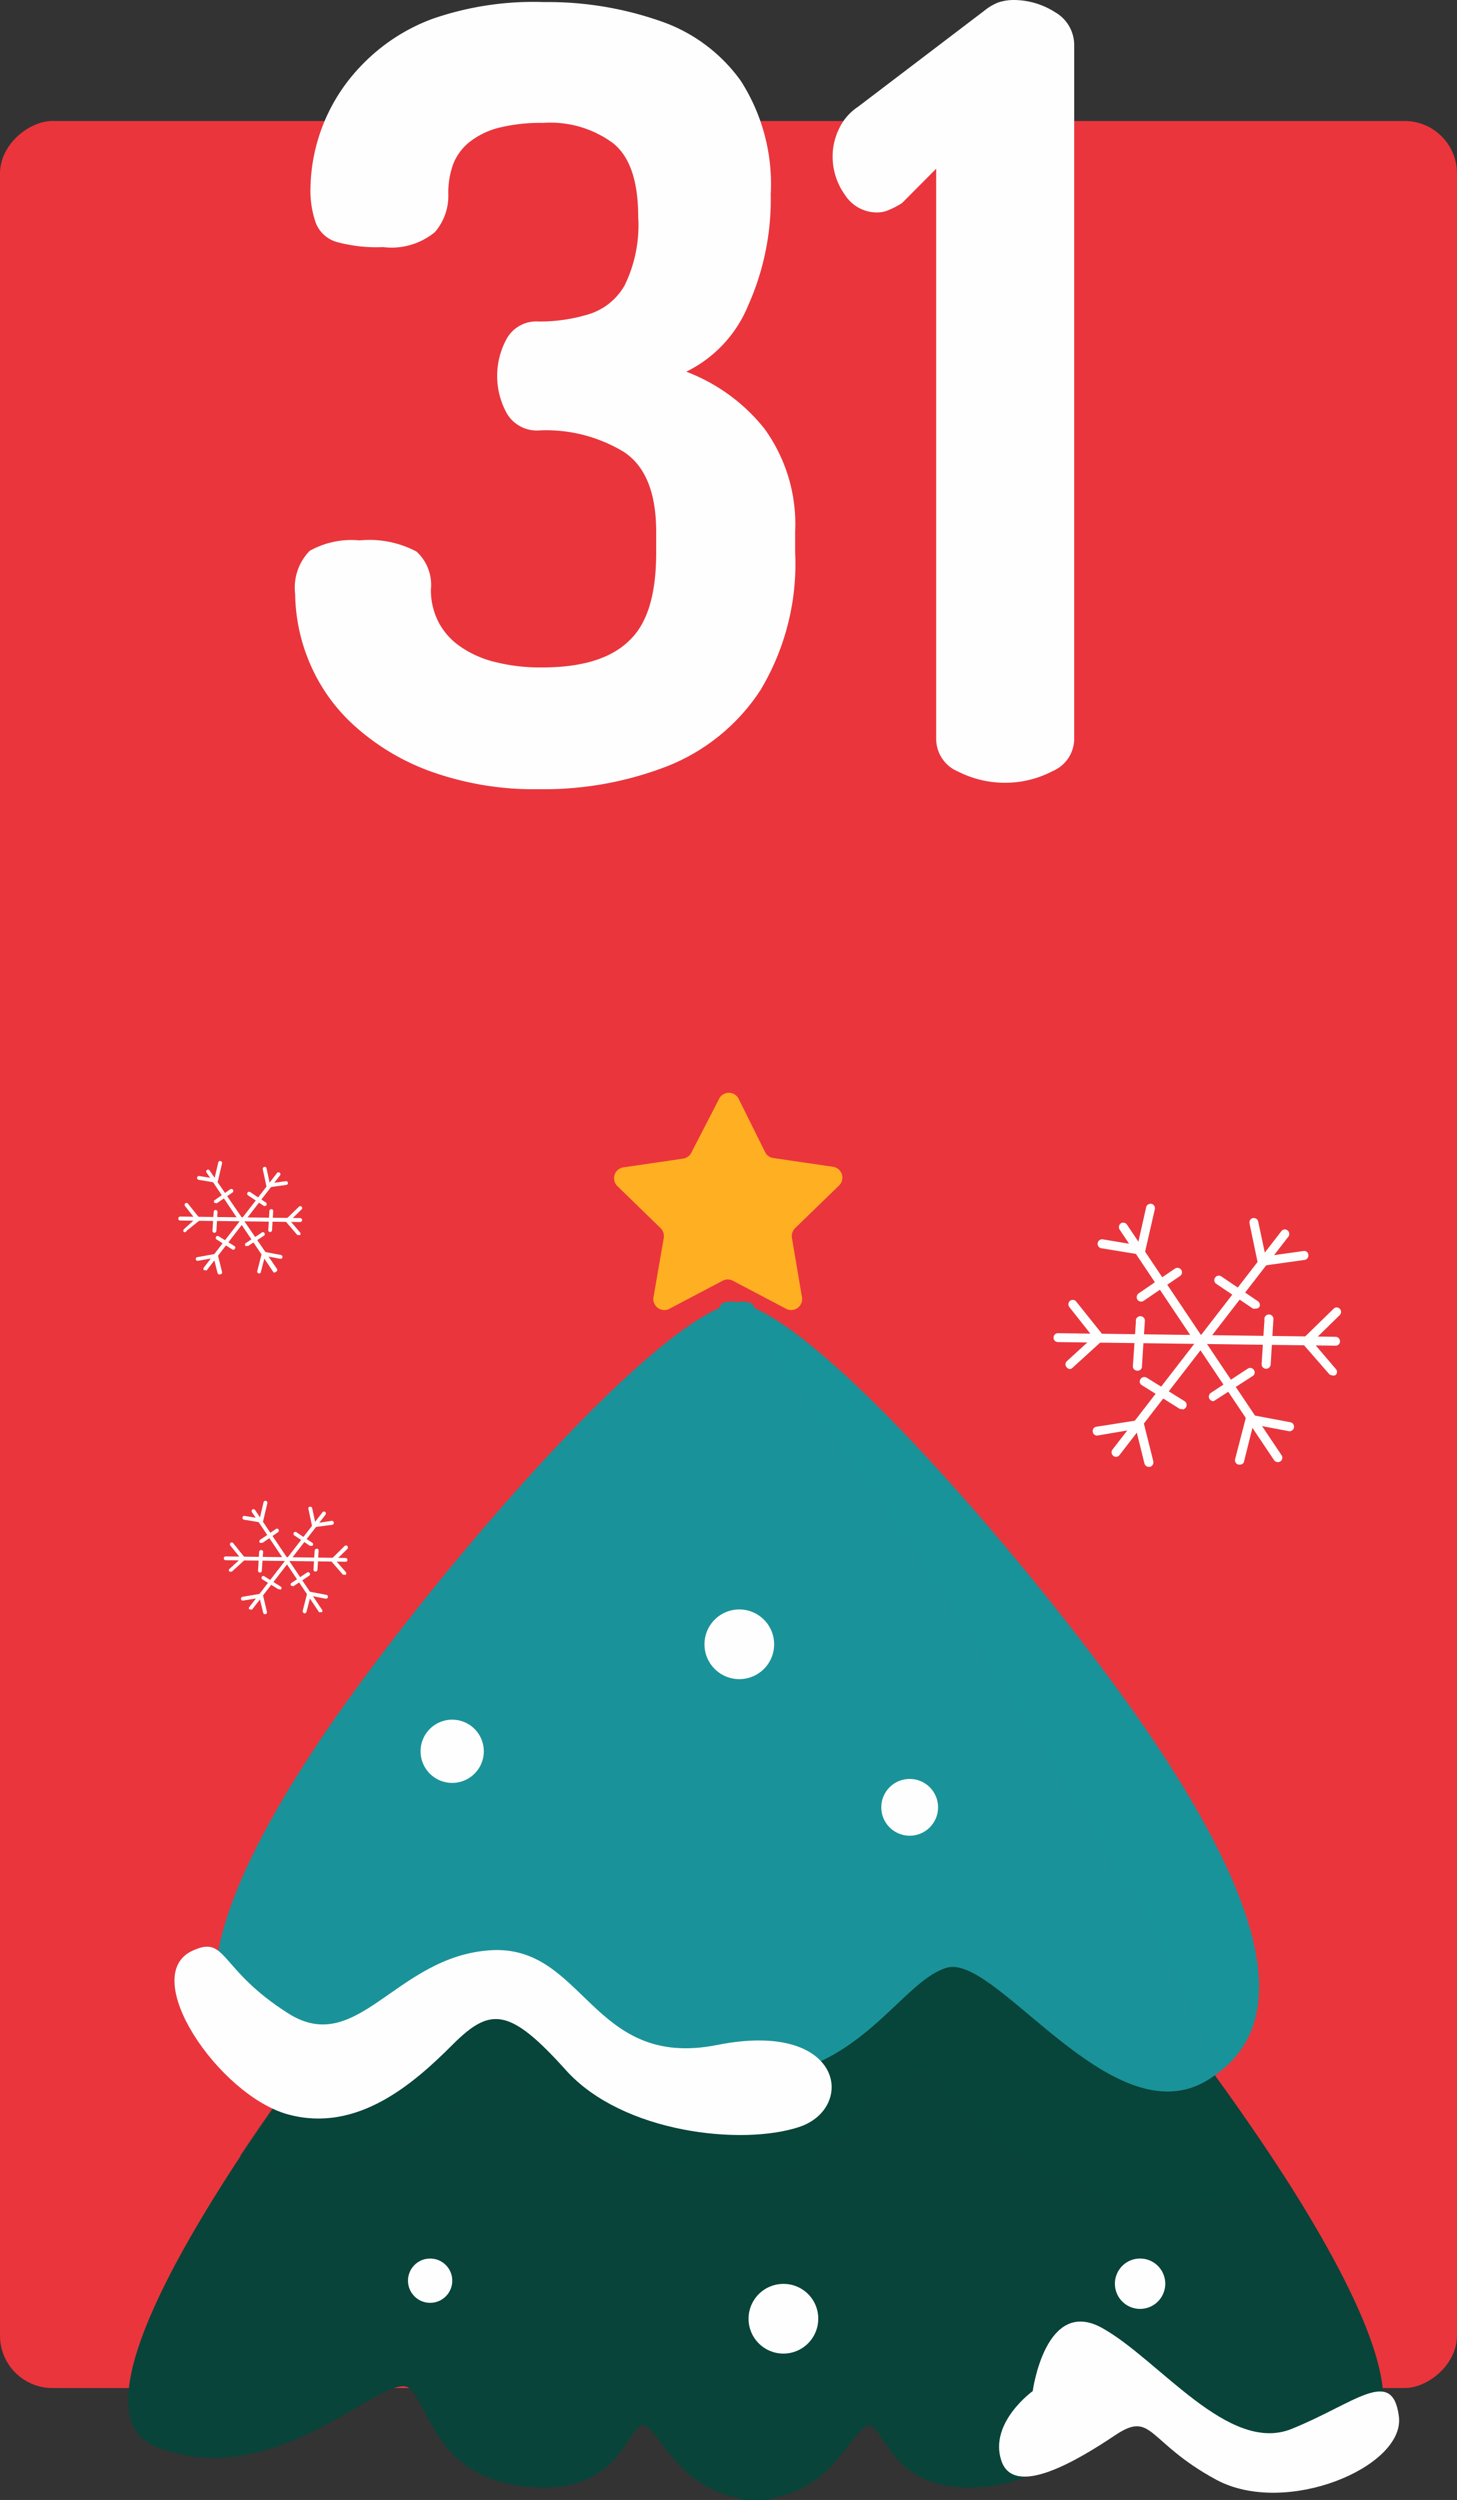 <?xml version="1.0" encoding="UTF-8"?> <svg xmlns="http://www.w3.org/2000/svg" viewBox="0 0 76.96 132.03"><rect x="0" y="0" width="76.96" height="132.03" fill="#333333" stroke="none"/> <defs> <style>.cls-1{isolation:isolate;}.cls-2{fill:#ea353c;}.cls-3{fill:#fefefe;}.cls-4{fill:#ffaf22;}.cls-5,.cls-6{fill:#084439;}.cls-6{opacity:0.58;}.cls-6,.cls-8{mix-blend-mode:multiply;}.cls-7,.cls-8{fill:#199399;}.cls-8{opacity:0.38;}</style> </defs> <title>31_1</title> <g class="cls-1"> <g id="Слой_2" data-name="Слой 2"> <g id="OBJECTS"> <rect class="cls-2" x="-21.39" y="27.77" width="119.73" height="76.96" rx="2.77" transform="translate(-27.77 104.73) rotate(-90)"></rect> <path class="cls-3" d="M58.94,76.94a.24.24,0,0,1-.18-.38L67.7,65a.23.23,0,0,1,.33,0,.24.24,0,0,1,0,.34L59.13,76.85A.22.22,0,0,1,58.94,76.94Z"></path> <path class="cls-3" d="M66.67,66.86a.26.26,0,0,1-.24-.19L66,64.61a.24.24,0,0,1,.18-.28.24.24,0,0,1,.28.19l.39,1.83,2-.28a.22.22,0,0,1,.26.2.24.24,0,0,1-.2.27l-2.21.31Z"></path> <path class="cls-3" d="M66.31,69.11a.22.22,0,0,1-.13,0l-1.94-1.31a.23.23,0,0,1-.06-.32.24.24,0,0,1,.33-.07l1.93,1.31a.23.23,0,0,1,.07.32A.24.24,0,0,1,66.31,69.11Z"></path> <path class="cls-3" d="M60.68,77.47a.24.24,0,0,1-.23-.18L60,75.47l-2,.34a.23.23,0,0,1-.28-.19.23.23,0,0,1,.19-.27L60.15,75a.24.24,0,0,1,.27.18l.5,2a.25.25,0,0,1-.18.29Z"></path> <path class="cls-3" d="M62.45,74.41a.28.28,0,0,1-.13,0l-2-1.25a.22.22,0,0,1-.08-.32.24.24,0,0,1,.33-.08l2,1.24a.24.24,0,0,1-.12.44Z"></path> <path class="cls-3" d="M67.5,77.22a.26.26,0,0,1-.2-.1L59.14,64.94a.25.25,0,0,1,.06-.33.24.24,0,0,1,.33.07l8.16,12.17a.23.23,0,0,1-.06.33A.22.22,0,0,1,67.5,77.22Z"></path> <path class="cls-3" d="M60.23,66.26h0l-2.08-.34a.24.24,0,0,1,.08-.47l1.86.31.45-2a.24.24,0,0,1,.29-.18.24.24,0,0,1,.17.28l-.5,2.18A.24.24,0,0,1,60.23,66.26Z"></path> <path class="cls-3" d="M60.28,68.74a.23.23,0,0,1-.2-.1.25.25,0,0,1,.06-.33L62.06,67a.24.24,0,0,1,.33.06.23.23,0,0,1-.06.33L60.41,68.7A.2.2,0,0,1,60.28,68.74Z"></path> <path class="cls-3" d="M65.47,77.35h-.06a.24.24,0,0,1-.17-.29l.56-2.16a.24.24,0,0,1,.27-.18l2.07.39a.24.24,0,1,1-.09.47l-1.85-.35-.5,2A.23.23,0,0,1,65.47,77.35Z"></path> <path class="cls-3" d="M64.09,74a.24.24,0,0,1-.13-.44l1.95-1.28a.23.23,0,0,1,.32.07.22.22,0,0,1-.06.32l-2,1.29A.22.22,0,0,1,64.09,74Z"></path> <path class="cls-3" d="M70.54,71.07h0l-14.66-.19a.23.23,0,0,1-.23-.24.23.23,0,0,1,.24-.23l14.65.19a.24.24,0,0,1,.24.24A.23.23,0,0,1,70.54,71.07Z"></path> <path class="cls-3" d="M56.53,72.3a.22.22,0,0,1-.18-.08.23.23,0,0,1,0-.33l1.39-1.27L56.5,69.05a.24.24,0,0,1,0-.33.23.23,0,0,1,.33,0l1.4,1.75a.26.26,0,0,1,0,.33l-1.55,1.41A.25.25,0,0,1,56.53,72.3Z"></path> <path class="cls-3" d="M60.06,72.39h0a.23.23,0,0,1-.22-.25L60,69.8a.24.24,0,1,1,.47,0l-.15,2.33A.23.23,0,0,1,60.06,72.39Z"></path> <path class="cls-3" d="M70.38,72.64a.27.27,0,0,1-.18-.08L68.84,71a.23.23,0,0,1,0-.32l1.6-1.56a.23.23,0,0,1,.33,0,.24.24,0,0,1,0,.33l-1.44,1.41,1.22,1.43a.23.23,0,0,1,0,.33A.25.25,0,0,1,70.38,72.64Z"></path> <path class="cls-3" d="M66.87,72.29h0a.24.24,0,0,1-.23-.25l.15-2.33a.24.24,0,1,1,.47,0l-.14,2.33A.25.25,0,0,1,66.87,72.29Z"></path> <path class="cls-3" d="M13.24,85l-.06,0a.09.09,0,0,1,0-.14l3.86-5a.11.11,0,0,1,.15,0,.11.11,0,0,1,0,.14l-3.87,5A.09.09,0,0,1,13.24,85Z"></path> <path class="cls-3" d="M16.58,80.66a.1.1,0,0,1-.1-.08l-.19-.89a.1.1,0,0,1,.08-.12.11.11,0,0,1,.12.08l.17.8.86-.13a.1.1,0,0,1,.11.09.1.1,0,0,1-.08.12l-1,.13Z"></path> <path class="cls-3" d="M16.42,81.64l-.05,0-.84-.56a.11.11,0,0,1,0-.15.1.1,0,0,1,.14,0l.84.56a.1.1,0,0,1,0,.14A.11.11,0,0,1,16.42,81.64Z"></path> <path class="cls-3" d="M14,85.25a.1.1,0,0,1-.1-.08l-.19-.78-.86.14a.1.1,0,0,1-.12-.08.11.11,0,0,1,.09-.12l.95-.16a.11.11,0,0,1,.12.07l.21.89a.1.1,0,0,1-.07.12Z"></path> <path class="cls-3" d="M14.75,83.93l-.05,0-.86-.53a.11.11,0,0,1,0-.14.1.1,0,0,1,.14,0l.86.54a.1.1,0,0,1,0,.14A.11.11,0,0,1,14.75,83.93Z"></path> <path class="cls-3" d="M16.94,85.14a.1.1,0,0,1-.09,0l-3.53-5.26a.11.11,0,0,1,0-.15.11.11,0,0,1,.14,0L17,85a.11.11,0,0,1,0,.15Z"></path> <path class="cls-3" d="M13.79,80.41h0l-.9-.15a.1.1,0,0,1-.08-.12.09.09,0,0,1,.11-.08l.8.13.2-.85a.11.11,0,0,1,.12-.08.11.11,0,0,1,.08.13l-.22.94A.1.1,0,0,1,13.79,80.41Z"></path> <path class="cls-3" d="M13.82,81.48a.13.13,0,0,1-.09,0,.11.11,0,0,1,0-.15l.83-.57a.1.1,0,0,1,.14,0,.11.11,0,0,1,0,.15l-.83.57Z"></path> <path class="cls-3" d="M16.06,85.2h0a.12.12,0,0,1-.07-.13l.24-.94a.11.11,0,0,1,.12-.07l.89.17a.1.1,0,0,1,.08.12.1.1,0,0,1-.12.08l-.79-.15-.22.84A.1.1,0,0,1,16.06,85.2Z"></path> <path class="cls-3" d="M15.46,83.75a.1.1,0,0,1-.08,0,.1.1,0,0,1,0-.14l.84-.56a.1.1,0,0,1,.11.17l-.84.56Z"></path> <path class="cls-3" d="M18.25,82.48h0l-6.33-.08a.1.1,0,1,1,0-.2l6.33.08a.1.1,0,0,1,.1.1A.09.09,0,0,1,18.25,82.48Z"></path> <path class="cls-3" d="M12.19,83a.09.09,0,0,1-.07,0,.09.09,0,0,1,0-.14l.6-.55-.55-.68a.11.11,0,0,1,0-.14.1.1,0,0,1,.14,0l.61.76a.11.11,0,0,1,0,.14l-.67.61A.09.09,0,0,1,12.19,83Z"></path> <path class="cls-3" d="M13.72,83.05h0a.1.1,0,0,1-.09-.11l.06-1a.11.11,0,0,1,.21,0l-.07,1A.1.1,0,0,1,13.72,83.05Z"></path> <path class="cls-3" d="M18.18,83.16a.09.09,0,0,1-.07,0l-.6-.69a.11.11,0,0,1,0-.14l.69-.68a.11.11,0,0,1,.15,0,.12.12,0,0,1,0,.15l-.62.61.53.61a.11.11,0,0,1,0,.15A.08.08,0,0,1,18.18,83.16Z"></path> <path class="cls-3" d="M16.66,83h0a.1.1,0,0,1-.1-.11l.06-1a.12.12,0,0,1,.11-.1.1.1,0,0,1,.1.11l-.06,1A.11.11,0,0,1,16.66,83Z"></path> <path class="cls-3" d="M10.83,67.08a.09.09,0,0,1-.06,0,.11.11,0,0,1,0-.14l3.87-5a.11.11,0,0,1,.14,0,.1.1,0,0,1,0,.15l-3.86,5A.13.13,0,0,1,10.83,67.08Z"></path> <path class="cls-3" d="M14.17,62.72a.11.11,0,0,1-.1-.08l-.19-.89a.1.1,0,0,1,.08-.12.09.09,0,0,1,.12.08l.17.79.86-.12a.1.1,0,1,1,0,.2l-1,.14Z"></path> <path class="cls-3" d="M14,63.69a.07.07,0,0,1-.06,0l-.84-.56a.1.1,0,0,1,.12-.17l.84.56a.12.12,0,0,1,0,.15A.12.12,0,0,1,14,63.69Z"></path> <path class="cls-3" d="M11.59,67.31a.11.11,0,0,1-.1-.08l-.2-.79-.85.15a.1.1,0,1,1,0-.2l.95-.17a.1.1,0,0,1,.12.08l.22.88a.1.1,0,0,1-.08.12Z"></path> <path class="cls-3" d="M12.35,66h-.06l-.85-.54a.1.1,0,0,1,.11-.17l.85.53a.1.1,0,0,1,0,.14A.1.1,0,0,1,12.35,66Z"></path> <path class="cls-3" d="M14.53,67.2a.1.1,0,0,1-.08,0l-3.53-5.26a.1.1,0,0,1,0-.14.1.1,0,0,1,.14,0L14.62,67a.11.11,0,0,1,0,.14Z"></path> <path class="cls-3" d="M11.39,62.46h0l-.89-.15a.1.1,0,0,1-.09-.11.1.1,0,0,1,.12-.09l.8.13.2-.85a.09.09,0,0,1,.12-.07.1.1,0,0,1,.08.12l-.22.94A.1.1,0,0,1,11.39,62.46Z"></path> <path class="cls-3" d="M11.41,63.53a.09.09,0,0,1-.08,0,.1.1,0,0,1,0-.14l.83-.58a.1.1,0,0,1,.12.17l-.83.57A.07.07,0,0,1,11.41,63.53Z"></path> <path class="cls-3" d="M13.66,67.25h0a.1.1,0,0,1-.07-.13l.24-.93a.1.1,0,0,1,.12-.08l.89.17a.11.11,0,0,1,.08.12.1.1,0,0,1-.12.08l-.8-.15-.22.84A.09.09,0,0,1,13.66,67.25Z"></path> <path class="cls-3" d="M13.06,65.8a.11.11,0,0,1-.09,0,.1.1,0,0,1,0-.14l.84-.55a.1.1,0,0,1,.15,0,.11.11,0,0,1,0,.14l-.85.55Z"></path> <path class="cls-3" d="M15.85,64.54h0l-6.33-.08a.1.1,0,0,1-.1-.11.1.1,0,0,1,.1-.1l6.34.08a.11.11,0,0,1,.1.11A.11.11,0,0,1,15.85,64.54Z"></path> <path class="cls-3" d="M9.79,65.07a.11.11,0,0,1-.08,0,.12.12,0,0,1,0-.15l.6-.54-.54-.69a.1.1,0,0,1,.16-.12l.6.75a.11.11,0,0,1,0,.14L9.86,65A.11.11,0,0,1,9.79,65.07Z"></path> <path class="cls-3" d="M11.32,65.11h0a.12.12,0,0,1-.1-.11l.07-1a.1.1,0,0,1,.11-.1.12.12,0,0,1,.09.11l-.06,1A.12.12,0,0,1,11.32,65.11Z"></path> <path class="cls-3" d="M15.78,65.22a.09.09,0,0,1-.08,0l-.59-.69a.1.1,0,0,1,0-.14l.69-.67a.1.1,0,0,1,.14.14l-.62.61.53.62a.11.11,0,0,1,0,.14A.11.11,0,0,1,15.78,65.22Z"></path> <path class="cls-3" d="M14.26,65.07h0c-.05,0-.1-.06-.09-.11l.06-1a.1.1,0,0,1,.11-.1c.05,0,.1.06.09.11l-.06,1A.11.11,0,0,1,14.26,65.07Z"></path> <path class="cls-4" d="M39,58l1.41,2.84a.57.57,0,0,0,.44.32l3.14.46a.58.58,0,0,1,.32,1L42,64.86a.6.6,0,0,0-.17.52l.53,3.12a.58.58,0,0,1-.84.62l-2.81-1.48a.57.57,0,0,0-.54,0l-2.81,1.48a.58.58,0,0,1-.84-.62l.54-3.12a.6.6,0,0,0-.17-.52l-2.27-2.21a.58.58,0,0,1,.32-1l3.14-.46a.58.58,0,0,0,.44-.32L38,58A.58.58,0,0,1,39,58Z"></path> <path class="cls-5" d="M71.65,129.2c-6.5,2.66-12.34-4.34-13.5-3s-1.5,4.83-6.5,5.16-5-4-6-3.16-1.84,3.12-4.71,3.7a.9.9,0,0,1-.41.13c-.21,0-.41,0-.61,0s-.39,0-.61,0a.82.82,0,0,1-.4-.13c-2.87-.58-3.86-3-4.71-3.7-1-.84-1,3.5-6,3.16s-5.34-3.83-6.5-5.16-7,5.66-13.5,3c-3.63-1.49.33-9,4.52-15.35,3.33-5,6.81-9.32,6.81-9.32,5.88-3,16.7-2,20.39-1.51,3.69-.47,14.51-1.5,20.39,1.51,0,0,4.15,5.12,7.73,10.72C71.86,121.26,75,127.82,71.65,129.2Z"></path> <path class="cls-6" d="M68,115.25a6.8,6.8,0,0,1-.82.37c-8,3-15-2.34-17.33-5.34s-5,4.67-10.33,4.67-9-1.67-12-4.67,0,0-7.34,3c-3.48,1.42-5.91,1.2-7.5.57,3.33-5,6.81-9.32,6.81-9.32,5.88-3,16.7-2,20.39-1.51,3.69-.47,14.51-1.5,20.39,1.51C60.31,104.53,64.46,109.65,68,115.25Z"></path> <path class="cls-7" d="M64.49,109.36a5.82,5.82,0,0,1-.81.56c-5,2.88-11.07-6.74-13.66-6s-4.82,6.26-11.61,5.86c-7.33-.43-8-5.1-10.6-5.86s-8.7,8.86-13.66,6-2.91-9.43,2.51-17.65C21.41,85.06,32.83,71.38,38,69.08c.05-.15.1-.24.15-.25a1.49,1.49,0,0,1,.8-.06h0a1.48,1.48,0,0,1,.74.07s.1.1.15.25c5.14,2.3,16.56,16,21.31,23.19C66.27,100,68.39,106.26,64.49,109.36Z"></path> <path class="cls-8" d="M64.49,109.36C58.76,96.27,44.36,76.12,39,68.76a1.48,1.48,0,0,1,.74.07s.1.1.15.25c5.14,2.3,16.56,16,21.31,23.19C66.27,100,68.39,106.26,64.49,109.36Z"></path> <path class="cls-3" d="M10.22,103c1.77-.79,1.33,1,5,3.33s5.67-3,10.67-3.33,5.33,6.33,12,5,7.33,3.33,4.33,4.33-9.33.34-12.33-3-4-3.33-6-1.33-5,4.67-8.67,3.67S7.22,104.28,10.22,103Z"></path> <path class="cls-3" d="M54.55,126.28s.67-5,3.67-3.33,6.67,6.67,10,5.33,5.33-3.33,5.67-.66-6,5.33-9.67,3.33-3.33-3.67-5.33-2.33-5.34,3.33-6,1.33S54.55,126.28,54.55,126.28Z"></path> <path class="cls-3" d="M40.89,86.78A1.84,1.84,0,1,1,39.05,85,1.84,1.84,0,0,1,40.89,86.78Z"></path> <circle class="cls-3" cx="48.05" cy="95.45" r="1.5"></circle> <path class="cls-3" d="M25.55,92.62a1.67,1.67,0,0,1-3.33,0,1.67,1.67,0,1,1,3.33,0Z"></path> <circle class="cls-3" cx="22.72" cy="120.45" r="1.17"></circle> <path class="cls-3" d="M43.22,122.45a1.84,1.84,0,1,1-1.83-1.83A1.83,1.83,0,0,1,43.22,122.45Z"></path> <path class="cls-3" d="M61.55,120.62a1.33,1.33,0,1,1-1.33-1.34A1.33,1.33,0,0,1,61.55,120.62Z"></path> <path class="cls-3" d="M28.47,41.68a16.15,16.15,0,0,1-5.89-1,12.2,12.2,0,0,1-4-2.48,9.37,9.37,0,0,1-2.28-3.33,9.59,9.59,0,0,1-.71-3.5,2.78,2.78,0,0,1,.77-2.28A4.53,4.53,0,0,1,19,28.54a5.3,5.3,0,0,1,3,.59,2.38,2.38,0,0,1,.76,2,3.73,3.73,0,0,0,.4,1.72,3.58,3.58,0,0,0,1.16,1.3,5.49,5.49,0,0,0,1.86.82,9.76,9.76,0,0,0,2.45.28q3.16,0,4.6-1.41c1-.94,1.43-2.5,1.43-4.68V28.09c0-2.07-.57-3.48-1.72-4.23a7.92,7.92,0,0,0-4.42-1.13,1.84,1.84,0,0,1-1.75-.9,4.08,4.08,0,0,1,0-3.95,1.79,1.79,0,0,1,1.69-.9,8.81,8.81,0,0,0,2.59-.37A3.29,3.29,0,0,0,33,15.06a7.23,7.23,0,0,0,.71-3.61c0-1.88-.44-3.18-1.33-3.89A5.57,5.57,0,0,0,28.7,6.49a9.15,9.15,0,0,0-2.32.25,4.16,4.16,0,0,0-1.58.76,2.79,2.79,0,0,0-.87,1.19,4.42,4.42,0,0,0-.25,1.57,2.92,2.92,0,0,1-.71,2,3.6,3.6,0,0,1-2.73.79,8,8,0,0,1-2.49-.28,1.69,1.69,0,0,1-1.07-1,5.16,5.16,0,0,1-.28-1.89A9.53,9.53,0,0,1,19.05,3.5,10,10,0,0,1,22.83,1,16.3,16.3,0,0,1,28.75.11a18,18,0,0,1,6.12,1,8.67,8.67,0,0,1,4.26,3.16,10.1,10.1,0,0,1,1.58,6,13.69,13.69,0,0,1-1.19,5.86,6.74,6.74,0,0,1-3.27,3.5,9.67,9.67,0,0,1,4.12,3A8.57,8.57,0,0,1,42,28.09v1.07a12.94,12.94,0,0,1-1.84,7.3,10.47,10.47,0,0,1-4.9,4A18,18,0,0,1,28.47,41.68Z"></path> <path class="cls-3" d="M53.12,41.34a5.46,5.46,0,0,1-2.51-.59A1.87,1.87,0,0,1,49.45,39V8.91l-1.8,1.81a4.09,4.09,0,0,1-.68.36,1.53,1.53,0,0,1-.62.14,2,2,0,0,1-1.72-.93,3.46,3.46,0,0,1-.65-2,3.32,3.32,0,0,1,.34-1.49,2.82,2.82,0,0,1,1-1.16L52,.56a2.83,2.83,0,0,1,.7-.42A2.58,2.58,0,0,1,53.57,0a4.09,4.09,0,0,1,2.17.65,2,2,0,0,1,1,1.72V39a1.86,1.86,0,0,1-1.13,1.72A5.39,5.39,0,0,1,53.12,41.34Z"></path> </g> </g> </g> </svg> 